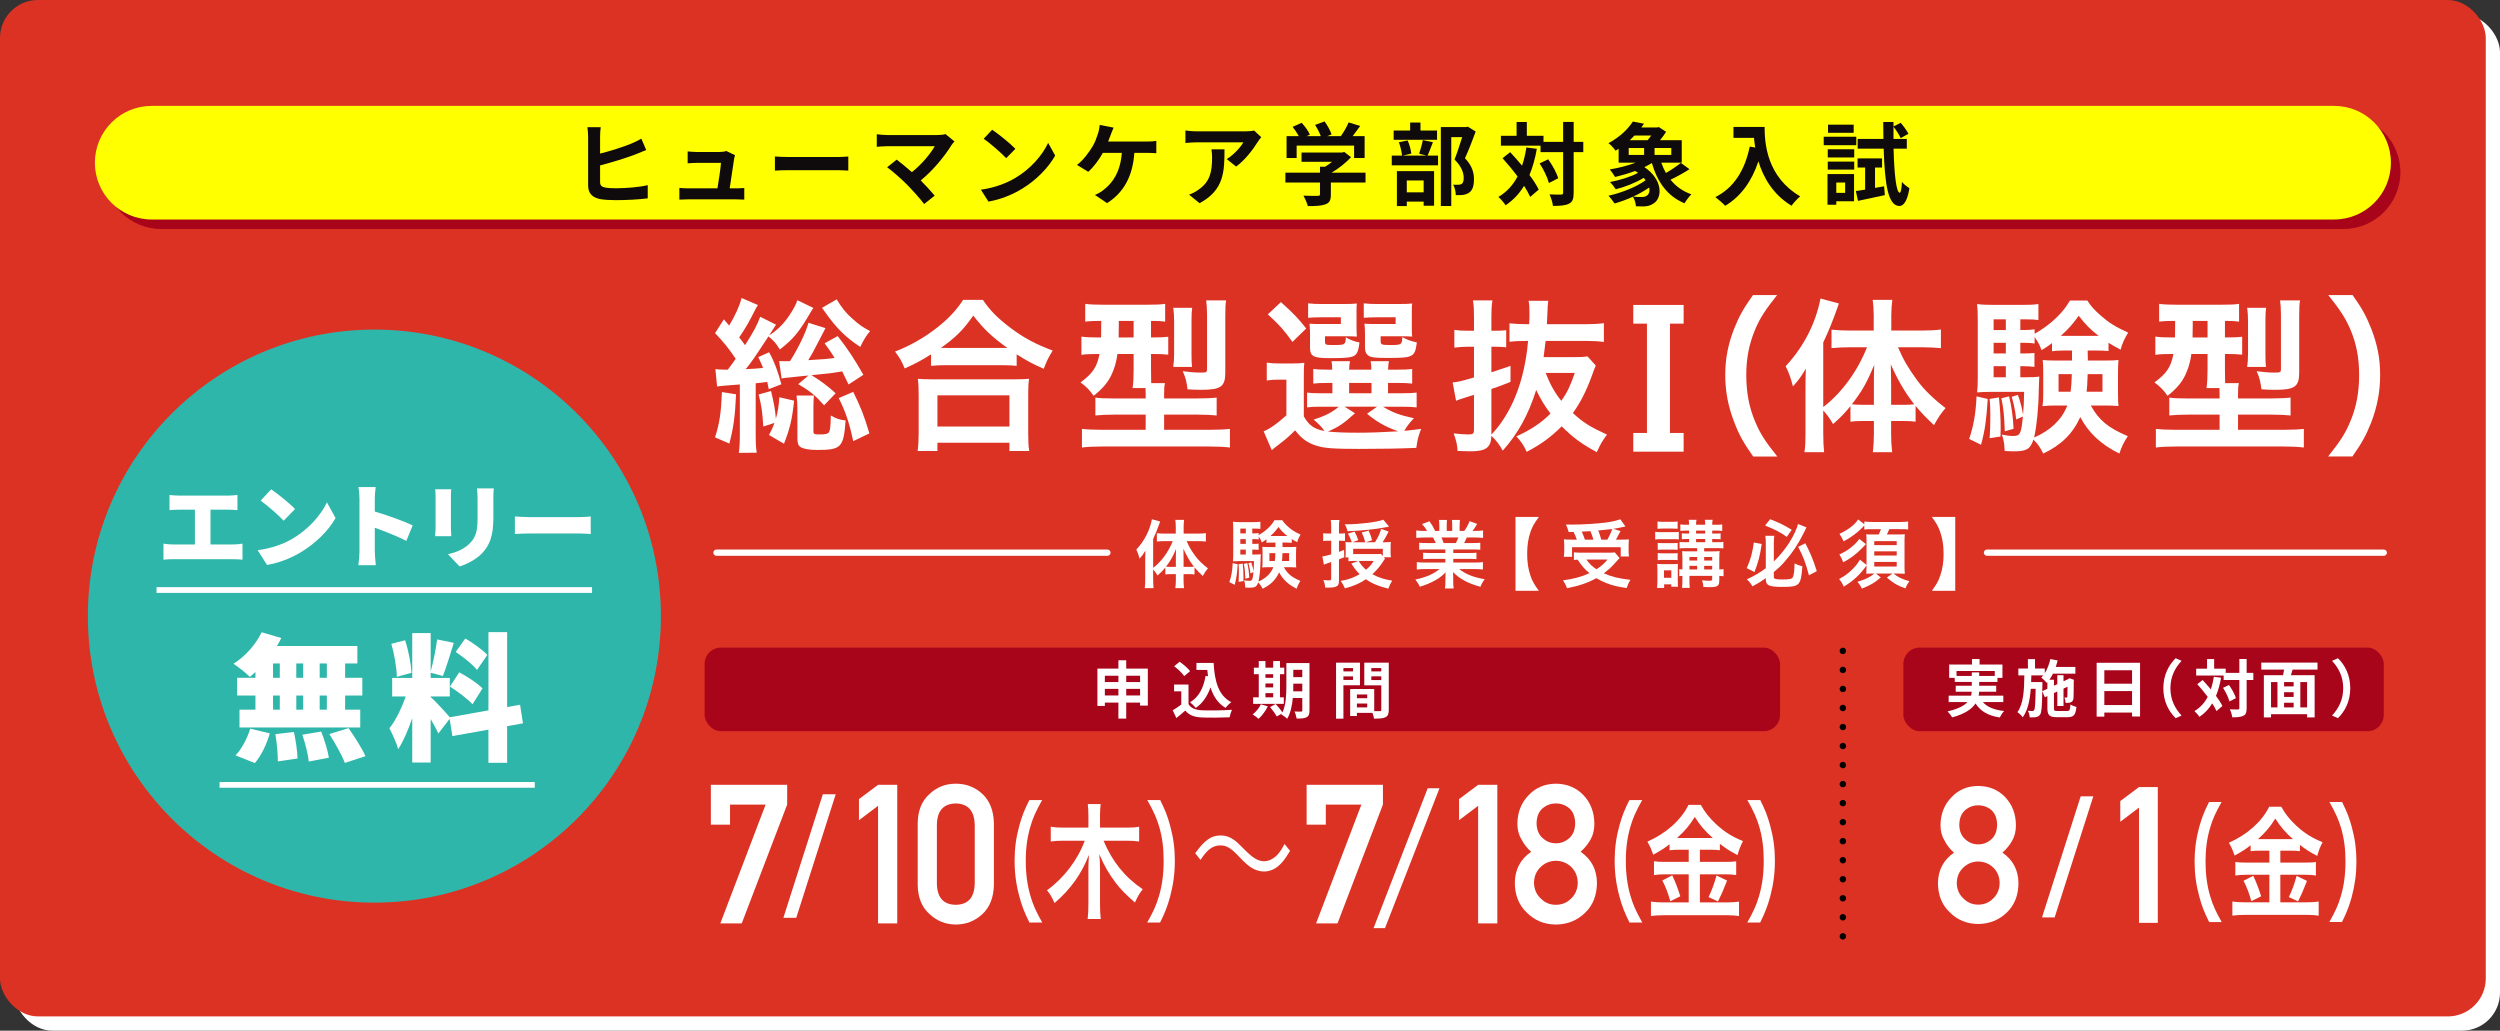 <?xml version="1.0" encoding="UTF-8"?><svg id="_レイヤー_2" xmlns="http://www.w3.org/2000/svg" viewBox="0 0 527 217.262"><rect x="0" y="0" width="527" height="217.262" fill="#333333" stroke="none"/><defs><style>.cls-1{stroke-width:1.314px;}.cls-1,.cls-2,.cls-3,.cls-4{fill:none;stroke-miterlimit:10;}.cls-1,.cls-2,.cls-4{stroke-linecap:round;}.cls-1,.cls-3{stroke:#fff;}.cls-5{fill:#2eb6aa;}.cls-6{fill:#a8041a;}.cls-2{stroke-dasharray:0 4.011;}.cls-2,.cls-4{stroke:#000;stroke-width:1.356px;}.cls-7{fill:#fff;}.cls-3{stroke-width:1.208px;}.cls-8{fill:#0f0b0d;}.cls-9{fill:#dc3224;}.cls-10{fill:#ff0;}</style></defs><g id="_バナー"><rect class="cls-7" x="3" y="3" width="524" height="214.262" rx="8" ry="8"/><rect class="cls-9" y="0" width="524" height="214.262" rx="8" ry="8"/><path class="cls-6" d="M494.026,24.322H33.974c-6.613,0-11.974,5.361-11.974,11.974s5.361,11.975,11.974,11.975h460.052c6.613,0,11.974-5.361,11.974-11.975s-5.361-11.974-11.974-11.974Z"/><path class="cls-10" d="M492.026,22.322H31.974c-6.613,0-11.974,5.361-11.974,11.974s5.361,11.975,11.974,11.975h460.052c6.613,0,11.974-5.361,11.974-11.975s-5.361-11.974-11.974-11.974Z"/><line class="cls-4" x1="388.472" y1="137.21" x2="388.472" y2="137.21"/><line class="cls-2" x1="388.472" y1="141.221" x2="388.472" y2="195.375"/><line class="cls-4" x1="388.472" y1="197.381" x2="388.472" y2="197.381"/><path class="cls-7" d="M149.848,165.442h16.087v4.166l-9.577,25.049h-4.517l9.551-25.049h-7.5v4.235h-4.043v-8.401Z"/><path class="cls-7" d="M173.453,167.43h2.716l-8.319,26.049h-2.716l8.319-26.049Z"/><path class="cls-7" d="M185.095,169.859l-4.025,3.046v-4.455l4.025-3.007h4.044v29.215h-4.044v-24.798Z"/><path class="cls-7" d="M193.451,173.584c.025-2.694.861-4.768,2.506-6.222,1.541-1.44,3.38-2.161,5.518-2.161,2.202,0,4.073.721,5.614,2.164,1.567,1.456,2.376,3.534,2.428,6.232v12.884c-.052,2.685-.861,4.756-2.428,6.212-1.541,1.443-3.413,2.177-5.614,2.204-2.137-.027-3.977-.76-5.518-2.201-1.645-1.454-2.48-3.521-2.506-6.202v-12.91ZM205.474,173.845c-.079-2.931-1.411-4.424-3.999-4.477-2.601.054-3.928,1.546-3.98,4.477v12.409c.052,2.958,1.379,4.451,3.98,4.477,2.588-.027,3.92-1.519,3.999-4.477v-12.409Z"/><path class="cls-7" d="M217.002,194.473c-1.08-2.205-1.562-3.417-2.103-5.429-.694-2.535-1.022-4.96-1.022-7.606,0-2.59.309-4.878.984-7.358.559-2.012,1.022-3.224,2.122-5.429h2.7c-1.35,2.425-1.909,3.665-2.449,5.484-.675,2.26-1.003,4.602-1.003,7.303,0,2.783.328,5.263,1.022,7.551.54,1.819,1.08,3.031,2.45,5.484h-2.7Z"/><path class="cls-7" d="M232.633,177.222c1.83,4.382,4.454,7.661,8.247,10.224-.838,1.13-.993,1.406-1.632,2.811-1.918-1.681-3.065-2.838-4.101-4.216-1.389-1.846-2.359-3.5-3.417-5.98.11,1.13.154,2.149.154,2.976v7.413c0,1.268.044,2.342.154,3.279h-2.756c.11-.937.154-2.039.154-3.307v-7.358c0-.661.044-1.791.11-2.866-1.587,4.078-3.858,7.248-7.254,10.169-.507-1.185-.948-1.929-1.587-2.701,3.505-2.508,6.504-6.421,7.959-10.444h-4.63c-.948,0-1.742.055-2.536.165v-3.114c.772.138,1.543.193,2.536.193h5.402v-2.508c0-.992-.044-1.681-.132-2.453h2.712c-.088.772-.132,1.461-.132,2.453v2.508h5.688c1.059,0,1.874-.055,2.558-.193v3.114c-.771-.11-1.654-.165-2.558-.165h-4.939Z"/><path class="cls-7" d="M241.83,194.473c1.37-2.453,1.91-3.665,2.45-5.484.694-2.287,1.022-4.74,1.022-7.551,0-2.756-.309-5.043-.983-7.303-.56-1.819-1.119-3.059-2.469-5.484h2.72c1.08,2.177,1.543,3.39,2.102,5.429.675,2.508.984,4.74.984,7.358,0,2.673-.328,5.071-1.003,7.606-.56,2.012-1.022,3.224-2.103,5.429h-2.72Z"/><path class="cls-7" d="M251.953,179.865c1.981-2.766,3.362-3.752,5.365-3.752,1.002,0,1.893.286,2.783.922.579.413.868.668,2.092,1.908,1.87,1.908,3.006,2.608,4.274,2.608.624,0,1.247-.191,1.781-.541.957-.572,1.581-1.335,2.538-3.084l1.157,1.431c-1.068,1.781-1.669,2.544-2.56,3.275-.846.7-1.915,1.081-2.938,1.081-.69,0-1.425-.191-2.115-.509-.935-.477-1.647-1.049-3.094-2.576-1.759-1.876-2.649-2.417-4.007-2.417-.846,0-1.559.254-2.293.827-.624.509-1.046,1.018-1.87,2.226l-1.113-1.399Z"/><path class="cls-7" d="M275.436,165.442h16.087v4.166l-9.577,25.049h-4.517l9.551-25.049h-7.5v4.235h-4.043v-8.401Z"/><path class="cls-7" d="M291.959,195.648h-2.412l11.41-29.48h2.484l-11.482,29.48Z"/><path class="cls-7" d="M311.59,169.859l-4.025,3.046v-4.455l4.025-3.007h4.044v29.215h-4.044v-24.798Z"/><path class="cls-7" d="M319.321,186.131c.027-2.82,1.177-5.011,3.45-6.575-.869-.762-1.55-1.637-2.044-2.626-.575-.922-.862-2.018-.862-3.288.026-2.432.823-4.444,2.391-6.034,1.477-1.577,3.381-2.379,5.713-2.406,2.371.027,4.308.828,5.811,2.405,1.516,1.59,2.286,3.6,2.312,6.031,0,1.269-.26,2.365-.781,3.286-.548.989-1.256,1.864-2.124,2.625,2.273,1.563,3.423,3.754,3.45,6.572-.026,2.632-.863,4.736-2.513,6.312-1.675,1.616-3.727,2.438-6.155,2.465-2.416-.027-4.435-.847-6.058-2.462-1.701-1.574-2.565-3.676-2.59-6.305ZM323.368,186.091c.026,1.339.496,2.437,1.41,3.295.875.897,1.938,1.346,3.191,1.346,1.292,0,2.375-.449,3.25-1.346.887-.857,1.344-1.955,1.371-3.295-.026-1.366-.483-2.478-1.371-3.335-.875-.844-1.958-1.279-3.25-1.306-1.253.027-2.317.462-3.191,1.306-.914.857-1.384,1.969-1.41,3.335ZM323.909,173.557c.026,1.356.449,2.39,1.269,3.102.807.739,1.737,1.108,2.792,1.108,1.092,0,2.042-.369,2.85-1.108.793-.712,1.203-1.746,1.229-3.102-.026-1.396-.436-2.451-1.229-3.162-.807-.685-1.757-1.027-2.85-1.027-1.054,0-1.985.343-2.792,1.027-.819.712-1.243,1.766-1.269,3.162Z"/><path class="cls-7" d="M343.496,194.473c-1.08-2.205-1.562-3.417-2.102-5.429-.694-2.535-1.022-4.96-1.022-7.606,0-2.59.309-4.878.983-7.358.56-2.012,1.022-3.224,2.122-5.429h2.7c-1.35,2.425-1.91,3.665-2.45,5.484-.675,2.26-1.003,4.602-1.003,7.303,0,2.783.328,5.263,1.022,7.551.54,1.819,1.08,3.031,2.449,5.484h-2.7Z"/><path class="cls-7" d="M354.013,179.124c-.816,0-1.478.028-2.073.11v-1.268c-1.125.882-2.05,1.461-3.439,2.205-.507-1.405-.684-1.764-1.235-2.756,3.969-1.736,7.122-4.575,8.665-7.744h2.602c.86,1.543,1.764,2.701,3.263,4.106,1.742,1.598,3.33,2.59,5.623,3.527-.529,1.02-.838,1.819-1.146,2.949-1.72-.909-2.403-1.35-3.727-2.37v1.35c-.551-.083-1.168-.11-2.072-.11h-2.139v2.563h5.358c1.125,0,1.72-.028,2.293-.138v2.921c-.573-.11-1.323-.165-2.315-.165h-5.336v5.925h5.755c1.081,0,1.786-.055,2.492-.165v3.031c-.794-.11-1.654-.165-2.558-.165h-13.362c-.97,0-1.808.055-2.646.165v-3.031c.772.11,1.521.165,2.624.165h5.336v-5.925h-5.005c-.904,0-1.676.055-2.315.165v-2.921c.617.11,1.235.138,2.315.138h5.005v-2.563h-1.962ZM352.513,184.525c.728,1.598,1.103,2.563,1.698,4.409l-2.117,1.047c-.441-1.654-.992-3.059-1.676-4.382l2.095-1.075ZM353.969,176.644h7.078c-1.588-1.405-2.712-2.701-3.792-4.437-1.081,1.764-2.029,2.893-3.727,4.437h.441ZM364.067,185.627q-.265.606-1.036,2.535c-.088.193-.154.358-.882,1.874l-1.985-.937c.64-1.295,1.169-2.701,1.676-4.547l2.227,1.075Z"/><path class="cls-7" d="M368.325,194.473c1.369-2.453,1.909-3.665,2.449-5.484.694-2.287,1.022-4.74,1.022-7.551,0-2.756-.309-5.043-.984-7.303-.559-1.819-1.119-3.059-2.469-5.484h2.719c1.08,2.177,1.543,3.39,2.103,5.429.675,2.508.983,4.74.983,7.358,0,2.673-.327,5.071-1.003,7.606-.559,2.012-1.021,3.224-2.102,5.429h-2.719Z"/><path class="cls-7" d="M408.521,186.189c.027-2.763,1.154-4.911,3.381-6.444-.851-.746-1.518-1.604-2.002-2.574-.563-.904-.845-1.977-.845-3.222.025-2.384.806-4.355,2.343-5.913,1.447-1.545,3.313-2.331,5.599-2.358,2.323.026,4.222.812,5.694,2.356,1.485,1.558,2.24,3.528,2.266,5.911,0,1.244-.254,2.317-.766,3.22-.537.969-1.23,1.826-2.081,2.572,2.228,1.532,3.354,3.679,3.382,6.441-.025,2.579-.847,4.641-2.463,6.186-1.642,1.584-3.652,2.389-6.032,2.415-2.367-.026-4.347-.83-5.937-2.413-1.668-1.543-2.514-3.602-2.539-6.178ZM412.488,186.15c.025,1.313.486,2.389,1.381,3.229.857.879,1.9,1.319,3.128,1.319,1.267,0,2.327-.44,3.185-1.319.87-.84,1.317-1.916,1.344-3.229-.026-1.339-.474-2.428-1.344-3.268-.857-.827-1.918-1.253-3.185-1.28-1.228.026-2.271.453-3.128,1.28-.895.84-1.355,1.929-1.381,3.268ZM413.018,173.867c.025,1.329.44,2.343,1.243,3.04.791.724,1.703,1.086,2.735,1.086,1.071,0,2.002-.362,2.793-1.086.777-.697,1.179-1.711,1.204-3.04-.025-1.369-.427-2.401-1.204-3.099-.791-.671-1.722-1.007-2.793-1.007-1.032,0-1.944.336-2.735,1.007-.803.698-1.218,1.731-1.243,3.099Z"/><path class="cls-7" d="M438.609,167.863h2.662l-8.152,25.528h-2.662l8.152-25.528Z"/><path class="cls-7" d="M450.9,170.243l-3.945,2.985v-4.366l3.945-2.947h3.963v28.63h-3.963v-24.302Z"/><path class="cls-7" d="M465.683,194.365c-1.059-2.161-1.531-3.349-2.061-5.321-.681-2.485-1.002-4.862-1.002-7.454,0-2.539.303-4.78.964-7.211.548-1.972,1.003-3.16,2.08-5.321h2.646c-1.323,2.377-1.872,3.592-2.401,5.375-.661,2.215-.982,4.51-.982,7.157,0,2.728.321,5.159,1.002,7.4.529,1.783,1.059,2.971,2.4,5.375h-2.646Z"/><path class="cls-7" d="M476.459,179.321c-.8,0-1.447.027-2.031.108v-1.242c-1.102.864-2.01,1.431-3.371,2.161-.496-1.377-.669-1.729-1.209-2.701,3.889-1.702,6.979-4.483,8.491-7.589h2.55c.842,1.512,1.729,2.647,3.197,4.024,1.707,1.567,3.263,2.539,5.51,3.457-.519.999-.821,1.783-1.123,2.89-1.686-.891-2.355-1.323-3.652-2.323v1.323c-.54-.081-1.145-.108-2.031-.108h-2.096v2.512h5.251c1.102,0,1.685-.027,2.247-.135v2.863c-.562-.108-1.297-.162-2.27-.162h-5.229v5.807h5.64c1.059,0,1.75-.054,2.441-.162v2.971c-.778-.108-1.62-.162-2.507-.162h-13.093c-.95,0-1.772.054-2.593.162v-2.971c.756.108,1.49.162,2.571.162h5.229v-5.807h-4.905c-.885,0-1.642.054-2.268.162v-2.863c.604.108,1.209.135,2.268.135h4.905v-2.512h-1.923ZM474.99,184.615c.713,1.567,1.08,2.512,1.663,4.321l-2.074,1.026c-.433-1.62-.972-2.998-1.642-4.294l2.053-1.053ZM476.416,176.891h6.936c-1.556-1.377-2.658-2.647-3.717-4.348-1.059,1.729-1.987,2.836-3.651,4.348h.433ZM486.311,185.695q-.259.594-1.016,2.485c-.087.189-.151.351-.864,1.836l-1.944-.918c.626-1.269,1.146-2.647,1.642-4.456l2.183,1.053Z"/><path class="cls-7" d="M491.025,194.365c1.342-2.404,1.871-3.592,2.4-5.375.682-2.242,1.002-4.645,1.002-7.4,0-2.701-.302-4.942-.963-7.157-.549-1.782-1.098-2.998-2.42-5.375h2.665c1.059,2.134,1.513,3.322,2.061,5.321.661,2.458.964,4.645.964,7.211,0,2.62-.32,4.969-.982,7.454-.549,1.972-1.002,3.16-2.061,5.321h-2.666Z"/><path class="cls-7" d="M243.088,122.168c0,.797.032,1.334.081,1.806h-1.854c.081-.569.097-1.041.097-1.822v-4.311q0-.911.033-1.757c-.423.732-.716,1.122-1.22,1.675-.195-.781-.391-1.301-.684-1.903,1.725-1.871,2.831-4.05,3.286-6.393l1.74.472c-.602,1.708-.943,2.537-1.48,3.676v6.1c1.724-1.318,3.22-3.351,4.131-5.644h-1.675c-.537,0-1.139.033-1.675.081v-1.74c.472.049,1.106.081,1.708.081h2.277v-1.415c0-.537-.032-.992-.098-1.48h1.854c-.065.504-.098.927-.098,1.48v1.415h2.896c.667,0,1.301-.033,1.789-.098v1.757c-.537-.049-1.155-.081-1.757-.081h-2.293c.521,1.204.943,1.936,1.822,3.139.651.878,1.497,1.708,2.667,2.603-.423.488-.667.846-1.089,1.61-.813-.765-1.22-1.187-1.741-1.822v1.496c-.309-.049-.667-.065-1.139-.065h-1.171v1.253c0,.602.032,1.155.098,1.692h-1.822c.065-.553.097-1.139.097-1.708v-1.236h-1.089c-.439,0-.797.016-1.123.065v-1.464c-.602.716-.862.992-1.643,1.692-.357-.602-.553-.878-.927-1.285v2.131ZM247.87,117.597c0-.846,0-1.155.033-1.871-.716,1.724-1.155,2.489-2.115,3.725.375.032.586.049,1.041.049h1.041v-1.903ZM250.635,119.5c.472,0,.634,0,1.041-.049-.895-1.155-1.529-2.245-2.212-3.774.016.699.033,1.269.033,1.871v1.952h1.139Z"/><path class="cls-7" d="M260.908,118.947c-.13,2.001-.26,2.96-.634,4.327l-1.123-.553c.423-1.204.634-2.489.699-4.018l1.058.244ZM270.342,114.376c.016.569.016.651.016.943h1.643c.65,0,.943-.016,1.252-.049-.033.342-.049.748-.049,1.122v2.098c0,.569.016.813.049,1.122-.488-.032-.765-.049-1.204-.049h-1.415c.781,1.399,1.626,2.098,3.497,2.895-.358.537-.585.992-.797,1.643-1.708-.83-2.928-1.968-3.692-3.448-.7,1.562-1.806,2.651-3.498,3.448-.26-.553-.537-.943-.927-1.318-.293.895-.635,1.106-1.838,1.106-.341,0-.537-.016-.878-.032-.016-.618-.081-1.057-.26-1.545.456.098.749.13,1.058.13.667,0,.764-.179.927-1.838l-.635.276c-.049-.634-.244-1.578-.423-2.131l.586-.195c.276.813.39,1.253.488,1.887.065-.781.081-1.22.098-2.163h-3.172c-.488,0-.878.016-1.269.049.049-.407.065-.797.065-1.35v-5.368c0-.781-.017-1.188-.065-1.627.439.065.862.081,1.578.081h2.732c.732,0,1.041-.016,1.48-.081v1.513c-.342-.049-.651-.065-1.188-.065h-.521v1.008h.309c.423,0,.699-.016,1.041-.065v.423c1.48-.846,2.651-1.936,3.334-3.139h1.643c.358.553.7.927,1.301,1.448.765.667,1.334,1.025,2.554,1.578-.342.553-.553,1.009-.716,1.61-.586-.309-.781-.423-1.139-.651v.781c-.374-.033-.667-.049-1.09-.049h-.878ZM261.965,118.801c.114,1.139.163,1.984.163,2.928,0,.163,0,.423-.016.765l-1.025.163c.049-.797.065-1.09.065-2.163,0-.748-.017-.927-.065-1.545l.878-.146ZM262.616,111.432h-1.155v1.008h1.155v-1.008ZM262.616,113.644h-1.155v1.008h1.155v-1.008ZM261.461,115.857v1.041h1.155v-1.041h-1.155ZM262.925,118.703c.228.927.357,1.871.423,3.058l-.83.244c-.065-1.659-.114-2.098-.325-3.123l.732-.179ZM268.032,114.376c-.407,0-.749.016-1.058.065v-.765c-.341.26-.488.358-.992.667-.146-.456-.292-.732-.65-1.236v.602c-.309-.049-.618-.065-1.041-.065h-.309v1.008h.293c.472,0,.715-.016,1.041-.049v1.318c-.342-.049-.635-.065-1.041-.065h-.293v1.041h.537c.667,0,.943-.016,1.252-.065-.016.276-.032.634-.049,1.318-.016,1.627-.195,3.4-.439,4.441,1.562-.683,2.603-1.675,3.139-3.025h-1.106c-.504,0-.862.016-1.236.065.049-.358.065-.667.065-1.139v-2.098c0-.504-.016-.748-.049-1.122.342.032.602.049,1.236.049h1.529v-.943h-.83ZM267.593,116.605v1.659h1.139c.065-.553.098-.911.114-1.659h-1.252ZM271.383,112.994c-.797-.618-1.204-1.025-1.887-1.903-.602.829-.895,1.171-1.692,1.903h3.579ZM270.342,116.605c-.033.927-.049,1.204-.098,1.659h1.497v-1.659h-1.399Z"/><path class="cls-7" d="M280.614,111.204c0-.716-.016-1.122-.098-1.594h1.838c-.082.455-.098.862-.098,1.578v1.285h.488c.325,0,.521-.016.781-.049v1.61c-.358-.033-.521-.049-.813-.049h-.456v2.359c.276-.114.472-.179,1.073-.423l.033,1.545q-.83.342-1.106.439v4.457c0,.83-.179,1.155-.732,1.334-.407.13-.813.179-1.497.179-.114,0-.342,0-.683-.016-.049-.634-.13-.976-.374-1.594.472.049.862.081,1.171.081.391,0,.472-.065.472-.423v-3.448c-.325.114-.895.309-1.041.358-.081.033-.146.049-.488.195l-.342-1.724c.407-.049.732-.13,1.871-.439v-2.879h-.585c-.39,0-.716.016-1.106.065v-1.659c.341.065.65.081,1.122.081h.569v-1.269ZM291.951,117.776q-.163.228-.488.732c-.553.862-1.301,1.74-2.164,2.537,1.269.699,2.473,1.09,4.18,1.35-.423.699-.521.911-.813,1.692-1.984-.472-3.481-1.09-4.733-1.984-1.22.846-2.635,1.464-4.424,1.919-.325-.748-.504-1.041-.895-1.562,1.562-.26,2.7-.667,4.001-1.431-.635-.618-1.041-1.139-1.757-2.228l1.48-.553h-.911c-.537,0-.813.016-1.171.065v-.813h-.634c.049-.342.049-.488.049-1.025v-1.269c0-.423-.016-.634-.049-.943.293.033.553.049,1.236.049h.098c-.211-.667-.423-1.155-.797-1.822l1.383-.423c.358.667.439.862.781,1.789l-1.22.455h2.684c-.049-.146-.049-.163-.098-.39-.163-.537-.309-.943-.634-1.675l1.464-.39c.407.943.504,1.204.716,2.033l-1.35.423h1.952c.667-1.025.96-1.659,1.318-2.83l1.562.569c-.456.943-.813,1.562-1.269,2.261h.179c.781,0,1.188-.016,1.562-.065-.033.374-.049.569-.049,1.155v1.09c0,.342.016.634.065.976h-1.497l.244.309ZM292.814,111.009q-.211.033-.651.13c-1.984.407-5.042.732-8.101.846-.13-.569-.292-.976-.569-1.464h.406c2.749,0,6.604-.488,7.694-.976l1.22,1.464ZM291.496,115.694h-6.246v1.106h4.896c.504,0,.749-.016.96-.049l.39.456v-1.513ZM286.405,118.248c.504.813.862,1.252,1.545,1.854.732-.602,1.123-1.025,1.61-1.854h-3.155Z"/><path class="cls-7" d="M300.76,115.824c-.732,0-1.074.016-1.594.065v-1.48c.439.049.83.065,1.594.065h1.903c-.26-.586-.407-.862-.586-1.171h-1.675c-.748,0-1.366.032-1.854.081v-1.562c.488.065.976.098,1.773.098h.504c-.292-.537-.488-.797-1.057-1.448l1.562-.586c.521.716.732,1.074,1.204,2.033h.878v-1.09c0-.472-.033-.911-.082-1.22h1.692c-.033.293-.049.634-.049,1.155v1.155h1.155v-1.155c0-.488-.016-.829-.065-1.155h1.708c-.049.293-.082.732-.082,1.22v1.09h.976c.537-.748.846-1.318,1.123-2.066l1.594.586c-.341.585-.634,1.041-.959,1.48h.439c.813,0,1.301-.032,1.773-.098v1.562c-.488-.049-1.106-.081-1.854-.081h-1.578c-.26.585-.374.829-.569,1.171h1.806c.765,0,1.155-.016,1.61-.065v1.48c-.504-.049-.862-.065-1.61-.065h-4.083v.748h3.286c.683,0,1.171-.016,1.594-.065v1.366c-.406-.049-.911-.065-1.594-.065h-3.286v.781h4.375c.878,0,1.431-.033,1.871-.098v1.562c-.569-.065-1.139-.098-1.854-.098h-3.139c.521.455,1.236.862,2.114,1.252.992.407,1.838.651,3.253.895-.439.586-.634.927-.895,1.594-2.619-.716-4.392-1.659-5.774-3.107.032.553.032.748.032,1.106v.781c0,.667.033,1.139.098,1.578h-1.838c.065-.455.098-.96.098-1.594v-.748c0-.358,0-.488.032-1.074-.715.765-1.285,1.204-2.245,1.724-.992.553-1.968.96-3.188,1.318-.228-.537-.537-1.008-.943-1.513,2.261-.472,3.839-1.155,5.107-2.212h-2.896c-.764,0-1.317.032-1.903.098v-1.562c.488.065,1.024.098,1.887.098h4.131v-.781h-3.09c-.683,0-1.188.016-1.594.065v-1.366c.423.049.895.065,1.594.065h3.09v-.748h-3.92ZM306.892,114.474c.228-.423.374-.748.521-1.171h-3.562c.212.455.326.748.472,1.171h2.57Z"/><path class="cls-7" d="M319.471,124.542v-15.566h4.928c-1.008,1.366-1.382,2.033-1.773,3.156-.472,1.366-.699,2.846-.699,4.619s.228,3.253.699,4.62c.391,1.139.765,1.805,1.773,3.172h-4.928Z"/><path class="cls-7" d="M341.405,117.629q-.26.26-1.366,1.513c-.521.553-1.074,1.041-1.952,1.708,1.675.748,2.944,1.057,5.612,1.383-.342.537-.585,1.073-.797,1.724-2.017-.293-2.993-.537-4.229-1.025-.797-.309-1.431-.618-2.163-1.057-1.708.96-3.676,1.643-6.165,2.115-.276-.683-.472-1.057-.862-1.659,2.147-.26,4.001-.765,5.579-1.513-1.025-.846-1.497-1.366-2.505-2.847-.472.033-.504.033-.781.065v-1.61c.423.049.976.081,1.594.081h5.677c.634,0,1.041-.016,1.35-.065l1.008,1.187ZM330.67,112.148c-.163-.602-.293-.976-.569-1.578.537.016.959.016,1.236.016,2.245,0,5.107-.179,7.076-.423,1.269-.163,2.358-.407,3.155-.699l1.074,1.513c-.244.049-.26.049-.667.146-.602.13-1.139.244-1.903.358l1.529.472q-.732,1.415-.96,1.805h1.025c.895,0,1.252-.016,1.691-.065-.032.423-.048.748-.048,1.318v1.139c0,.439.032.83.081,1.155h-1.74v-1.952h-10.264v2.017h-1.724c.049-.358.082-.765.082-1.187v-1.171c0-.439-.016-.732-.065-1.318.472.049.878.065,1.724.065h.992c-.163-.488-.439-1.171-.683-1.626l-1.041.016ZM335.891,113.758c-.195-.699-.39-1.252-.634-1.789-.098,0-.7.049-1.822.098.228.504.472,1.106.667,1.692h1.789ZM334.411,117.955c.65.911,1.22,1.448,2.114,2.049.96-.602,1.643-1.204,2.342-2.049h-4.457ZM338.836,113.758c.39-.667.748-1.448,1.041-2.245-.293.032-1.285.146-2.96.309.309.813.39,1.041.618,1.936h1.301Z"/><path class="cls-7" d="M348.913,112.115c.358.049.667.065,1.22.065h2.538c.634,0,.862-.016,1.22-.065v1.61c-.342-.065-.488-.065-1.155-.065h-2.603c-.521,0-.846.016-1.22.065v-1.61ZM349.303,123.941c.049-.455.081-.96.081-1.545v-2.228c0-.537-.016-.878-.065-1.301.407.033.618.049,1.106.049h2.31c.521,0,.684-.016.976-.049-.032.325-.032.537-.032,1.187v2.505c0,.39.016.878.049,1.122h-1.416v-.504h-1.513v.765h-1.496ZM349.4,109.936c.407.049.667.065,1.269.065h1.708c.602,0,.862-.016,1.269-.065v1.529c-.456-.032-.732-.049-1.269-.049h-1.708c-.504,0-.895.016-1.269.049v-1.529ZM349.449,114.441c.309.033.504.049.992.049h2.229c.504,0,.683-.016.976-.049v1.464c-.325-.033-.488-.049-.976-.049h-2.229c-.488,0-.715.016-.992.049v-1.464ZM349.449,116.588c.277.032.504.049.992.049h2.229c.488,0,.716-.016.976-.049v1.496c-.26-.033-.439-.049-.992-.049h-2.212c-.488,0-.715.016-.992.049v-1.496ZM350.767,121.794h1.545v-1.562h-1.545v1.562ZM355.337,115.547c-.585,0-.895.016-1.285.065v-1.383c.407.049.699.065,1.285.065h.716v-.667h-.423c-.456,0-.846.016-1.106.049v-1.252c.244.032.634.049,1.106.049h.423v-.618h-.699c-.488,0-.813.016-1.139.065v-1.383c.358.065.634.081,1.188.081h.65c0-.553-.016-.765-.081-1.041h1.659c-.082.276-.098.504-.098,1.041h1.919c0-.651-.017-.732-.082-1.041h1.659c-.065.293-.098.569-.098,1.041h.976c.521,0,.83-.016,1.139-.065v1.366c-.326-.049-.667-.065-1.139-.065h-.976v.618h.699c.504,0,.765-.016,1.074-.049v1.252c-.26-.032-.65-.049-1.106-.049h-.667v.667h1.106c.634,0,.927-.016,1.252-.065v1.383c-.39-.049-.634-.065-1.269-.065h-2.781v.683h1.805c.602,0,1.106-.016,1.448-.065-.033.342-.065.895-.065,1.529v2.342c.407,0,.618-.016.895-.065v1.496c-.276-.033-.456-.049-.895-.065v.976c0,1.139-.391,1.399-2.033,1.399-.228,0-.667-.016-1.318-.049-.049-.553-.081-.765-.276-1.399.602.065,1.074.098,1.448.098.585,0,.683-.049.683-.358v-.667h-4.798v.602c0,1.074.016,1.318.065,1.919h-1.626c.065-.634.081-.943.081-1.919v-.602c-.341.016-.455.016-.667.065v-1.496c.195.049.325.049.667.065v-2.424c0-.602-.016-1.041-.049-1.431.439.032.732.049,1.48.049h1.675v-.683h-2.424ZM357.761,117.418h-1.626v.748h1.626v-.748ZM357.761,119.289h-1.626v.748h1.626v-.748ZM359.453,112.473v-.618h-1.919v.618h1.919ZM359.453,114.295v-.667h-1.919v.667h1.919ZM360.933,118.166v-.748h-1.691v.748h1.691ZM360.933,120.037v-.748h-1.691v.748h1.691Z"/><path class="cls-7" d="M371.368,114.669c-.39,2.619-.683,3.725-1.529,5.921l-1.626-.83c.846-1.919,1.155-3.058,1.496-5.4l1.659.309ZM372.23,121.875c-1.105.781-1.626,1.09-2.813,1.724-.391-.651-.651-.992-1.188-1.48,1.513-.683,2.651-1.334,4.001-2.342v-5.238c0-.618-.016-.927-.098-1.594h1.887c-.064.472-.098.976-.098,1.545v3.855c1.156-1.074,2.408-2.603,3.335-4.083.829-1.318,1.546-2.847,1.757-3.806l1.789.716q-.179.342-.602,1.22c-1.105,2.245-2.358,4.131-3.92,5.921-.716.83-1.35,1.431-2.359,2.261v1.09c0,.374.407.488,1.888.488,1.382,0,1.919-.114,2.099-.439.227-.39.357-1.366.39-2.944.667.325,1.024.455,1.644.602-.326,4.083-.57,4.343-4.229,4.343-2.847,0-3.481-.309-3.481-1.659v-.179ZM373.141,109.448c2.065.813,2.896,1.22,4.555,2.228l-1.041,1.497c-1.188-.878-2.505-1.578-4.571-2.391l1.058-1.334ZM380.558,114.523c1.025,1.952,1.627,3.383,2.424,5.872l-1.658.878c-.732-2.749-1.172-3.888-2.277-6.002l1.512-.748Z"/><path class="cls-7" d="M394.653,120.899c-.536,0-.862.016-1.235.049.031-.455.049-.911.049-1.464v-.276c-1.432,1.984-2.766,3.221-4.799,4.457-.261-.602-.553-1.09-.977-1.61,1.188-.634,2.033-1.269,2.944-2.196.667-.683,1.041-1.171,1.432-1.887l1.399,1.122v-5.042c0-.537-.018-.927-.066-1.431.358.049.586.049,1.318.049h1.301c.229-.423.375-.765.488-1.122h-1.871c-.731,0-1.203.016-1.643.065v-.846l-.504.537c-.928.976-2.505,2.115-3.855,2.814-.244-.553-.585-1.187-.878-1.578,1.903-.895,3.253-1.952,3.937-3.042l1.301,1.008v-.569c.537.065,1.074.098,1.789.098h5.612c.748,0,1.285-.032,1.838-.098v1.675c-.374-.049-.846-.065-1.708-.065h-2.261c-.13.325-.31.716-.505,1.122h2.213c.83,0,1.171-.016,1.562-.049-.049.407-.065.862-.065,1.496v5.238c0,.699.017,1.155.065,1.594-.423-.033-.862-.049-1.399-.049h-.992c1.009.797,1.627,1.106,3.352,1.627-.358.488-.619.943-.83,1.513-1.691-.602-2.537-1.09-3.92-2.293l1.203-.846h-3.496l1.008.83c-1.285,1.106-2.18,1.643-3.969,2.342-.244-.504-.521-.927-.928-1.431,1.741-.537,2.506-.911,3.562-1.74h-.472ZM393.336,114.702q-.228.228-.765.797c-1.22,1.269-2.488,2.229-4.018,3.026-.194-.537-.423-1.009-.813-1.643,1.188-.553,1.92-1.008,2.781-1.757.635-.537,1.009-.943,1.416-1.529l1.398,1.106ZM395.092,114.913h4.733v-.846h-4.733v.846ZM395.092,117.109h4.733v-.895h-4.733v.895ZM395.092,119.419h4.733v-.96h-4.733v.96Z"/><path class="cls-7" d="M407.236,124.542c.992-1.366,1.365-2.033,1.756-3.172.488-1.383.717-2.83.717-4.62s-.229-3.237-.717-4.619c-.391-1.139-.764-1.789-1.756-3.156h4.928v15.566h-4.928Z"/><rect class="cls-6" x="148.533" y="136.511" width="226.699" height="17.629" rx="3.45" ry="3.45"/><path class="cls-7" d="M241.962,140.945v7.796h-1.633v-.632h-2.924v3.371h-1.646v-3.371h-2.857v.698h-1.566v-7.861h4.424v-1.765h1.646v1.765h4.557ZM232.902,142.446v1.33h2.857v-1.33h-2.857ZM235.759,146.608v-1.396h-2.857v1.396h2.857ZM237.406,142.446v1.33h2.924v-1.33h-2.924ZM240.33,146.608v-1.396h-2.924v1.396h2.924Z"/><path class="cls-7" d="M250.539,148.438c.54.882,1.528,1.238,2.897,1.291,1.541.066,4.504.026,6.255-.105-.171.369-.408,1.132-.487,1.58-1.58.079-4.227.105-5.794.04-1.62-.066-2.699-.435-3.556-1.462-.579.513-1.158,1.027-1.883,1.58l-.764-1.633c.566-.329,1.225-.764,1.804-1.211v-2.779h-1.514v-1.435h3.041v4.135ZM249.63,142.525c-.408-.632-1.343-1.501-2.12-2.081l1.159-.948c.79.553,1.751,1.37,2.199,1.988l-1.238,1.04ZM254.648,142.552c-.053-.435-.105-.882-.146-1.33h-2.291v-1.475h3.621c.197,3.727.987,6.9,3.727,8.27-.368.263-.935.816-1.225,1.198-1.619-.961-2.581-2.476-3.16-4.319-.658,1.883-1.659,3.332-3.095,4.332-.237-.303-.843-.909-1.211-1.185,1.843-1.093,2.857-3.055,3.266-5.57l.514.079Z"/><path class="cls-7" d="M267.254,148.899c-.461.961-1.237,1.988-1.949,2.634-.289-.276-.896-.724-1.251-.935.686-.514,1.37-1.343,1.738-2.133l1.462.435ZM270.626,148.372h-6.466v-1.37h1.186v-4.885h-1.027v-1.37h1.027v-1.396h1.409v1.396h1.633v-1.396h1.436v1.396h.895v1.37h-.895v4.885h.803v1.37ZM266.754,142.117v.764h1.633v-.764h-1.633ZM266.754,144.909h1.633v-.83h-1.633v.83ZM266.754,147.003h1.633v-.896h-1.633v.896ZM276.038,149.755c0,.777-.145,1.185-.605,1.435s-1.133.29-2.107.277c-.053-.408-.25-1.093-.447-1.488.566.039,1.198.026,1.383.026.197,0,.263-.066.263-.276v-2.594h-2.001c-.146,1.554-.475,3.2-1.186,4.385-.25-.276-.896-.751-1.237-.882.039-.079.092-.145.132-.224l-1.094.619c-.263-.514-.896-1.383-1.409-1.989l1.186-.645c.475.527,1.093,1.251,1.422,1.791.764-1.646.83-3.872.83-5.583v-4.833h4.872v9.982ZM274.523,145.739v-1.62h-1.896v.487c0,.342,0,.724-.014,1.133h1.909ZM272.627,141.195v1.541h1.896v-1.541h-1.896Z"/><path class="cls-7" d="M283.193,144.448v7.045h-1.555v-11.799h5.044v4.754h-3.489ZM283.193,140.827v.698h2.027v-.698h-2.027ZM285.22,143.329v-.75h-2.027v.75h2.027ZM292.752,149.636c0,.843-.171,1.304-.697,1.554-.514.263-1.277.303-2.41.303-.039-.329-.185-.816-.343-1.225h-3.266v.672h-1.422v-5.689h.646v-.013l4.424.013v4.662c.514.013,1.001.013,1.173,0,.236,0,.315-.079.315-.29v-5.149h-3.582v-4.78h5.162v9.942ZM288.21,146.397h-2.173v.79h2.173v-.79ZM288.21,149.123v-.816h-2.173v.816h2.173ZM289.079,140.827v.698h2.094v-.698h-2.094ZM291.172,143.355v-.777h-2.094v.777h2.094Z"/><rect class="cls-6" x="401.231" y="136.511" width="101.267" height="17.629" rx="3.448" ry="3.448"/><path class="cls-7" d="M417.982,147.996c.936,1.053,2.41,1.659,4.49,1.883-.315.329-.724.948-.922,1.37-2.502-.395-4.068-1.33-5.108-2.963-.777,1.172-2.239,2.212-4.926,2.937-.184-.342-.632-.935-.974-1.264,2.212-.5,3.476-1.185,4.2-1.962h-3.964v-1.356h4.728c.066-.277.105-.553.132-.83h-3.371v-1.264h3.384v-.79h-3.595v-.869h-1.172v-2.805h4.807v-1.146h1.606v1.146h4.819v2.805h-1.053v.869h-3.846v.79h3.582v1.264h-3.595c-.014.276-.04.553-.105.83h5.201v1.356h-4.319ZM415.651,142.491v-.751h1.567v.751h3.279v-1.04h-8.06v1.04h3.213Z"/><path class="cls-7" d="M435.752,149.879c.514,0,.619-.224.698-1.383.316.224.883.448,1.265.54-.172,1.646-.566,2.146-1.844,2.146h-2.305c-1.554,0-1.976-.421-1.976-1.922v-2.528l-.54.25-.539-1.277c-.053,3.226-.146,4.49-.448,4.912-.237.342-.487.474-.843.54-.329.079-.829.066-1.356.066-.026-.435-.171-1.014-.382-1.396.408.053.777.053.948.053s.276-.04.382-.211c.171-.263.25-1.37.303-4.464h-1.027c-.184,2.37-.605,4.504-1.698,6.005-.25-.369-.737-.843-1.119-1.093,1.304-1.804,1.422-4.701,1.462-7.743h-1.265v-1.448h2.015v-1.988h1.501v1.988h2.055v.988c.54-.856.935-1.909,1.172-2.989l1.541.29c-.105.461-.25.922-.396,1.37h4.135v1.422h-4.728c-.224.461-.474.895-.75,1.277h.961v1.264l.711-.329v-1.883h1.304v1.277l.948-.435.053-.039.237-.171.975.342-.053.211c-.014,1.87-.014,3.213-.053,3.608-.026.474-.211.764-.566.909-.316.132-.737.145-1.093.145-.026-.356-.132-.856-.276-1.146.157.013.342.013.447.013s.171-.026.185-.198c.026-.119.026-.843.039-2.094l-.843.395v3.674h-1.304v-3.068l-.711.329v3.174c0,.54.093.619.751.619h2.027ZM431.59,145.191v-1.37l-.118.132c-.25-.29-.83-.869-1.172-1.106.145-.145.29-.303.421-.474h-2.515c-.014.474-.026.948-.04,1.409h2.371v.593l-.026,1.317,1.079-.5Z"/><path class="cls-7" d="M451.125,139.713v11.325h-1.686v-.83h-5.847v.856h-1.62v-11.351h9.152ZM443.592,141.293v2.831h5.847v-2.831h-5.847ZM449.439,148.628v-2.95h-5.847v2.95h5.847Z"/><path class="cls-7" d="M458.627,138.752l1.251.553c-1.316,1.422-2.356,3.239-2.356,5.768s1.04,4.346,2.356,5.768l-1.251.553c-1.422-1.396-2.594-3.503-2.594-6.321s1.172-4.925,2.594-6.321Z"/><path class="cls-7" d="M468.206,142.86c-.25,1.422-.605,2.699-1.079,3.832.579.764,1.053,1.501,1.355,2.133l-1.251,1.067c-.21-.474-.513-1.027-.896-1.62-.697,1.159-1.593,2.107-2.699,2.844-.185-.316-.724-.935-1.054-1.225,1.225-.711,2.134-1.725,2.806-2.989-.698-.935-1.476-1.87-2.199-2.673l1.119-.882c.566.606,1.158,1.277,1.738,1.975.276-.816.487-1.699.632-2.66l1.527.198ZM475.001,143.347h-1.409v5.926c0,.882-.157,1.343-.658,1.594-.5.276-1.277.342-2.37.342-.053-.461-.276-1.211-.5-1.686.737.04,1.448.026,1.672.026.237,0,.316-.066.316-.277v-5.926h-3.306v-.948h-5.794v-1.448h2.291v-2.015h1.501v2.015h2.437v.895h2.871v-2.923h1.54v2.923h1.409v1.501ZM469.865,144.388c.619.869,1.251,2.002,1.462,2.778l-1.356.698c-.197-.777-.764-1.975-1.356-2.871l1.251-.606Z"/><path class="cls-7" d="M483.277,141.148c-.119.408-.251.803-.355,1.185h5.004v8.889h-1.594v-.672h-7.599v.672h-1.514v-8.889h4.056c.079-.382.158-.79.211-1.185h-4.807v-1.475h11.852v1.475h-5.254ZM478.733,149.115h1.356v-5.333h-1.356v5.333ZM483.501,143.782h-2.015v.909h2.015v-.909ZM483.501,145.915h-2.015v1.001h2.015v-1.001ZM481.486,149.115h2.015v-.974h-2.015v.974ZM486.332,143.782h-1.422v5.333h1.422v-5.333Z"/><path class="cls-7" d="M492.842,151.393l-1.251-.553c1.316-1.422,2.357-3.24,2.357-5.768s-1.041-4.345-2.357-5.768l1.251-.553c1.422,1.396,2.594,3.503,2.594,6.321s-1.172,4.925-2.594,6.321Z"/><line class="cls-1" x1="502.498" y1="116.505" x2="418.858" y2="116.505"/><line class="cls-1" x1="233.445" y1="116.505" x2="151.033" y2="116.505"/><path class="cls-7" d="M150.805,77.816c.799.073,1.125.109,1.961.109h.654c.835-1.089.98-1.307,1.67-2.288-1.417-2.106-2.433-3.414-4.358-5.411l1.852-2.905c.581.654.727.872,1.126,1.307,1.307-2.179,2.215-4.213,2.615-5.811l3.45,1.489c-.291.399-.363.545-.69,1.198-1.198,2.397-1.925,3.668-3.268,5.629.508.617.762.944,1.234,1.634,1.852-2.905,2.615-4.358,3.196-5.992l3.341,1.671c-.109.182-.363.581-1.453,2.252,1.634-1.017,3.087-2.433,4.285-4.249.835-1.271,1.344-2.179,1.67-3.159l3.377,1.634c-.072.109-.145.182-.182.254-.182.291-.218.291-.363.581-2.47,4.249-3.705,5.738-6.537,7.917-.763-1.271-1.307-1.925-2.397-2.76-3.268,4.975-3.522,5.339-4.793,6.9,1.779-.073,2.106-.109,3.668-.254-.327-.763-.472-1.126-1.017-2.288l2.288-1.017c1.089,1.961,1.852,4.031,2.578,6.755l-2.651,1.017c-.145-.69-.182-.908-.327-1.525q-.363.073-1.053.145c-.073,0-.327.036-1.38.145v11.004c0,1.707.072,2.687.218,3.632l-3.777.036c.145-1.053.218-2.106.218-3.632v-10.786q-4.14.291-4.793.436l-.363-3.668ZM155.163,83.118c-.218,4.757-.545,7.045-1.417,10.386l-3.014-1.307c.944-3.014,1.271-5.084,1.453-9.551l2.978.472ZM160.9,89.909c-.182-3.014-.363-4.322-.98-6.755l2.615-.726c.654,2.76.872,3.922,1.017,5.847.472-1.707.618-2.724.727-4.54l3.123.726c-.436,4.031-.908,5.956-2.143,9.079l-3.159-1.852c.617-1.162.799-1.525,1.162-2.542l-2.361.763ZM178.877,81.048c-.727-1.525-.98-2.034-1.344-2.76-2.615.436-2.76.436-6.464.799,1.852,1.126,3.595,2.433,5.084,3.813l-2.433,2.542c-1.853-2.106-2.942-2.978-5.448-4.467l2.143-1.816q-.581.073-1.489.145c-1.089.109-1.889.182-2.397.254-.872.073-1.198.109-1.779.218l-.508-3.668c.508.036.763.036,1.198.036h1.089c1.743-2.76,3.377-6.101,3.886-8.099l3.595,1.126-1.452,2.796c-1.308,2.542-1.598,3.014-2.179,3.958,3.486-.218,3.958-.254,5.556-.472-.653-1.053-1.017-1.598-2.106-3.087l2.76-1.525c2.288,2.978,3.414,4.685,5.411,8.171l-3.123,2.034ZM171.577,83.372c-.072.799-.109,1.489-.109,2.215v5.229c0,.726.073.763,1.634.763.69,0,1.38-.145,1.525-.327.363-.436.472-1.126.508-3.668,1.089.654,1.889.908,3.123,1.053-.436,5.702-.908,6.21-6.028,6.21-1.707,0-2.869-.218-3.486-.617-.472-.291-.654-.835-.654-1.888v-6.355c0-.872-.072-1.743-.181-2.615h3.667ZM176.371,63.108c1.089,1.78,1.998,2.942,3.269,4.031,1.38,1.271,2.396,1.961,3.777,2.651-.835.981-1.344,1.816-2.07,3.341-2.978-1.925-5.048-3.958-7.445-7.372q-.181-.254-.617-.872l3.087-1.78ZM179.857,82.61c1.562,3.159,2.288,4.975,3.414,8.752l-3.414,1.634c-.835-3.922-1.562-6.065-3.051-9.079l3.051-1.307Z"/><path class="cls-7" d="M196.267,74.693c-2.215,1.38-3.16,1.888-5.557,2.978-.617-1.489-1.017-2.215-2.033-3.559,3.268-1.271,6.21-2.978,8.861-5.048,2.433-1.925,4.067-3.668,5.484-5.847h4.176c1.489,2.215,3.05,3.813,5.847,5.92,2.724,2.07,5.338,3.45,8.861,4.757-.908,1.489-1.235,2.143-1.889,3.849-2.469-1.089-3.595-1.707-5.702-3.051v2.433c-.908-.109-1.743-.145-3.123-.145h-11.948c-1.09,0-2.034.036-2.978.145v-2.433ZM193.435,95.066c.145-1.089.218-2.143.218-3.668v-8.135c0-1.489-.037-2.36-.182-3.414.835.073,1.634.109,3.05.109h17.359c1.416,0,2.179-.036,3.05-.109-.145.944-.182,1.888-.182,3.414v8.171c0,1.634.037,2.542.218,3.632h-4.177v-1.743h-15.18v1.743h-4.176ZM197.611,89.909h15.18v-6.573h-15.18v6.573ZM211.157,73.349h1.198c-3.16-2.252-5.012-3.995-7.19-6.827-2.106,3.014-3.595,4.503-6.828,6.827h12.82Z"/><path class="cls-7" d="M231.924,67.648c-1.489,0-2.288.036-3.16.145v-3.74c1.053.145,2.143.182,3.704.182h9.406c1.889,0,2.76-.036,3.741-.182v3.74c-.908-.109-1.417-.145-2.978-.145v3.486h.218c1.743,0,2.434-.036,3.414-.145v3.777c-1.017-.109-1.816-.145-3.305-.145h-.327v3.377c0,1.344,0,1.525.037,2.76h2.905c-.146.617-.182,1.162-.182,2.179v1.053h6.973c1.925,0,3.196-.073,4.104-.182v3.777c-.98-.109-2.288-.182-4.031-.182h-7.045v3.196h9.805c1.816,0,3.123-.073,4.067-.182v3.922c-1.162-.145-2.542-.218-4.358-.218h-22.552c-1.779,0-3.159.073-4.285.218v-3.922c.944.109,2.324.182,4.031.182h9.406v-3.196h-6.573c-1.707,0-3.014.073-4.031.182v-3.777c.944.145,1.816.182,3.559.182h7.045v-1.053c0-.327-.037-.581-.037-1.126h-2.724c.146-.981.218-2.36.218-3.813v-3.377h-3.414c-.218,1.707-.617,3.014-1.271,4.431-.799,1.634-1.779,2.796-3.741,4.394-.872-1.235-1.453-1.852-2.76-2.833,2.542-1.888,3.45-3.196,3.995-5.992h-.508c-1.417,0-2.361.036-3.305.182v-3.85c1.053.145,1.852.182,3.377.182h.763c0-.291.036-1.453.036-3.486h-.218ZM235.846,67.648v.98c0,.617-.036,1.525-.036,2.506h3.159v-3.486h-3.123ZM247.322,77.344c.109-.726.181-1.67.181-2.796v-6.791c0-1.198-.072-2.143-.181-2.869h3.995c-.109.726-.146,1.453-.146,2.651v7.299c0,1.162.037,1.888.109,2.506h-3.958ZM258.29,78.542c0,2.978-.944,3.632-5.084,3.632-.944,0-1.852-.036-2.869-.109-.218-1.707-.436-2.506-1.017-3.813,1.38.182,2.651.291,3.705.291,1.307,0,1.416-.036,1.416-.799v-11.44c0-1.307-.073-2.106-.182-2.978h4.213c-.146.69-.182,1.743-.182,3.268v11.948Z"/><path class="cls-7" d="M274.844,87.767c1.053,1.888,2.179,2.687,4.358,3.087-.436-.69-1.308-1.598-2.288-2.397,2.47-.799,3.886-1.525,5.302-2.724h-3.958c-1.307,0-1.961.036-2.724.145v-3.123c.799.109,1.344.145,2.688.145h2.651v-2.179h-.763c-1.743,0-2.36.036-3.269.145v-3.087c.872.109,1.453.145,3.269.145h.727c-.037-.872-.037-1.198-.146-1.779h3.886c-.109.581-.145.944-.182,1.779h4.685c0-.835-.037-1.126-.146-1.779h3.85c-.109.581-.145.944-.182,1.779h1.852c1.78,0,2.361-.036,3.232-.145v3.087c-.908-.109-1.525-.145-3.269-.145h-1.816v2.179h2.688c1.852,0,2.469-.036,3.341-.145v3.123c-.944-.109-1.562-.145-3.341-.145h-3.741c1.853,1.162,3.486,1.779,6.501,2.433-.872.908-1.453,1.67-2.034,2.651q.69-.036,3.559-.4c-.617,1.634-.726,2.07-1.017,3.995-3.305.145-7.481.218-11.984.218-5.484,0-7.518-.145-9.224-.726-1.78-.581-3.087-1.525-4.322-3.196-1.417,1.38-1.998,1.888-3.377,2.942-.726.545-.98.763-1.562,1.235l-1.707-3.958c1.38-.581,2.724-1.525,4.794-3.377v-7.517h-1.779c-.98,0-1.453.036-2.361.182v-3.777c.944.145,1.525.182,2.796.182h2.506c1.198,0,1.707-.036,2.615-.145-.109,1.017-.109,1.598-.109,3.777v7.517ZM270.014,63.689c2.506,2.215,3.704,3.486,5.338,5.556l-2.905,2.833c-1.816-2.542-2.688-3.523-5.193-5.811l2.76-2.578ZM285.957,69.064c0,.872.036,1.453.072,1.888-.726-.036-1.416-.073-2.215-.073h-4.503v1.053c0,.763.109.799,1.67.799,2.579,0,2.651-.036,2.724-1.634.872.545,1.707.872,2.869,1.09-.218,1.961-.545,2.651-1.489,2.978-.727.254-1.78.327-4.758.327-3.486,0-4.176-.363-4.176-2.252v-2.942c0-.981-.036-1.307-.109-2.07.69.073,1.162.073,2.433.073h4.176v-1.416h-4.067c-1.38,0-1.997.036-2.833.109v-3.051c.799.109,1.816.145,2.869.145h4.358c1.67,0,2.36-.036,3.05-.109-.072.509-.072.799-.072,1.925v3.159ZM285.63,87.113c-2.506,2.252-3.414,2.869-5.702,3.849,1.598.182,3.705.254,6.283.254,2.397,0,4.83-.073,8.534-.291-2.687-.944-4.576-2.034-6.573-3.704l2.106-1.489h-6.827l2.179,1.38ZM284.395,82.9h4.721v-2.179h-4.721v2.179ZM297.614,69.064c0,.872,0,1.38.073,1.888-.763-.036-1.417-.073-2.215-.073h-4.431v1.053c0,.69.218.799,1.889.799,2.542,0,2.578-.036,2.687-1.671,1.053.581,1.743.835,3.051,1.126-.399,3.087-.727,3.268-6.101,3.268-2.397,0-3.196-.073-3.813-.327-.727-.327-1.017-.908-1.017-1.961v-2.724q-.036-1.416-.036-1.489-.073-.399-.073-.726c.69.073,1.162.073,2.433.073h4.14v-1.416h-3.85c-1.417,0-1.998.036-2.869.109v-3.051c.799.109,1.816.145,2.905.145h4.213c1.707,0,2.397-.036,3.087-.109-.073.581-.073.799-.073,1.925v3.159Z"/><path class="cls-7" d="M336.394,77.053c-.181.4-.472,1.126-.835,2.179-1.235,3.341-2.433,5.665-3.995,7.844,2.179,1.997,3.631,2.905,7.19,4.54-.98,1.307-1.417,2.07-2.143,3.704-3.269-1.779-4.939-3.014-7.409-5.447-2.251,2.252-4.321,3.777-7.372,5.375-.654-1.416-1.089-2.07-2.179-3.268,3.014-1.344,5.229-2.833,7.19-4.794-1.235-1.634-2.143-3.16-3.014-4.975-1.634,5.193-3.777,9.115-7.045,12.783-.799-1.416-1.344-2.106-2.397-3.123-.073,2.469-1.125,3.269-4.43,3.269-.727,0-1.743-.036-2.688-.073-.109-1.453-.291-2.179-.835-3.704,1.344.145,2.361.218,3.16.218.944,0,1.125-.182,1.125-1.053v-7.299c-3.086.98-3.377,1.053-3.777,1.271l-.726-3.886c1.198-.109,1.816-.254,4.503-1.053v-6.464h-1.453c-.835,0-1.489.036-2.687.182v-3.74c.944.145,1.634.182,2.724.182h1.416v-2.833c0-1.67-.036-2.433-.218-3.559h4.104c-.182,1.126-.218,1.961-.218,3.523v2.869h1.126c.799,0,1.38-.036,1.998-.109v3.595c-.727-.073-1.308-.109-2.034-.109h-1.089v5.375c1.634-.545,2.251-.726,4.031-1.344v3.377c-2.288.908-2.905,1.126-4.031,1.489v9.624c4.358-4.612,7.009-11.403,7.735-19.756-1.598,0-2.724.036-3.922.182v-3.886c1.089.109,2.251.182,3.922.182h.218c.073-.872.073-1.453.073-2.251,0-1.344-.036-1.888-.182-2.688h4.14c-.109.835-.145,1.38-.218,3.595-.037.654-.037.726-.073,1.344h8.208c1.598,0,2.724-.073,3.813-.218v3.958c-1.126-.145-2.215-.218-3.777-.218h-8.498c-.181,1.562-.254,2.07-.436,3.414h6.646c1.307,0,1.924-.036,2.614-.145l1.743,1.925ZM325.826,78.615c.908,2.36,1.961,4.249,3.305,5.883,1.234-1.78,1.888-3.123,2.833-5.883h-6.138Z"/><path class="cls-7" d="M369.565,96.228c-2.034-2.905-2.942-4.503-3.958-7.154-1.308-3.341-1.925-6.537-1.925-10.023,0-3.414.581-6.428,1.852-9.696,1.053-2.651,1.925-4.249,3.995-7.154h5.085c-2.543,3.196-3.596,4.83-4.613,7.227-1.271,2.978-1.888,6.065-1.888,9.624,0,3.668.617,6.936,1.925,9.951,1.017,2.397,2.033,3.995,4.611,7.227h-5.083Z"/><path class="cls-7" d="M384.34,91.289c0,1.78.072,2.978.182,4.031h-4.14c.182-1.271.217-2.324.217-4.067v-9.624q0-2.034.073-3.922c-.944,1.634-1.599,2.506-2.724,3.74-.436-1.743-.871-2.905-1.525-4.249,3.85-4.176,6.318-9.043,7.336-14.272l3.886,1.053c-1.344,3.813-2.106,5.665-3.305,8.208v13.618c3.85-2.942,7.19-7.481,9.224-12.602h-3.74c-1.198,0-2.542.073-3.74.182v-3.886c1.053.109,2.469.182,3.812.182h5.085v-3.159c0-1.198-.073-2.215-.218-3.305h4.14c-.146,1.126-.218,2.07-.218,3.305v3.159h6.465c1.488,0,2.904-.073,3.994-.218v3.922c-1.198-.109-2.578-.182-3.922-.182h-5.121c1.162,2.687,2.106,4.322,4.067,7.009,1.453,1.961,3.341,3.813,5.956,5.811-.944,1.089-1.488,1.888-2.434,3.595-1.815-1.707-2.723-2.651-3.885-4.067v3.341c-.69-.109-1.49-.145-2.543-.145h-2.614v2.796c0,1.344.072,2.578.218,3.777h-4.067c.146-1.235.218-2.542.218-3.813v-2.76h-2.434c-.98,0-1.779.036-2.506.145v-3.269c-1.344,1.598-1.924,2.215-3.668,3.777-.799-1.344-1.234-1.961-2.069-2.869v4.757ZM395.017,81.084c0-1.888,0-2.578.072-4.176-1.598,3.85-2.578,5.556-4.721,8.316.836.073,1.308.109,2.324.109h2.324v-4.249ZM401.191,85.333c1.053,0,1.416,0,2.324-.109-1.998-2.578-3.414-5.012-4.939-8.425.037,1.562.073,2.833.073,4.176v4.358h2.542Z"/><path class="cls-7" d="M419.017,84.099c-.291,4.467-.582,6.609-1.416,9.66l-2.506-1.235c.943-2.688,1.416-5.556,1.561-8.97l2.361.545ZM440.08,73.894c.037,1.271.037,1.453.037,2.106h3.668c1.452,0,2.105-.036,2.796-.109-.073.763-.108,1.671-.108,2.506v4.685c0,1.271.035,1.816.108,2.506-1.089-.073-1.707-.109-2.688-.109h-3.159c1.743,3.123,3.631,4.685,7.808,6.464-.799,1.198-1.308,2.215-1.779,3.668-3.813-1.852-6.537-4.394-8.243-7.699-1.562,3.486-4.031,5.92-7.809,7.699-.581-1.235-1.198-2.106-2.07-2.942-.653,1.997-1.416,2.469-4.104,2.469-.763,0-1.198-.036-1.961-.073-.036-1.38-.182-2.36-.581-3.45,1.017.218,1.671.291,2.36.291,1.489,0,1.707-.399,2.07-4.104l-1.416.617c-.109-1.416-.545-3.523-.944-4.757l1.308-.436c.617,1.816.871,2.796,1.089,4.213.146-1.743.182-2.724.218-4.83h-7.082c-1.089,0-1.961.036-2.832.109.109-.908.146-1.779.146-3.014v-11.984c0-1.743-.036-2.651-.146-3.632.98.145,1.925.182,3.522.182h6.102c1.634,0,2.324-.036,3.305-.182v3.377c-.763-.109-1.452-.145-2.651-.145h-1.162v2.252h.689c.945,0,1.562-.036,2.324-.145v.944c3.306-1.888,5.92-4.322,7.445-7.009h3.668c.799,1.235,1.562,2.07,2.905,3.232,1.707,1.489,2.978,2.288,5.702,3.523-.764,1.235-1.235,2.252-1.599,3.595-1.308-.69-1.743-.944-2.542-1.453v1.743c-.835-.073-1.488-.109-2.434-.109h-1.961ZM421.377,83.772c.254,2.542.363,4.431.363,6.537,0,.363,0,.944-.036,1.707l-2.288.363c.108-1.78.146-2.433.146-4.83,0-1.671-.037-2.07-.146-3.45l1.961-.327ZM422.83,67.321h-2.578v2.252h2.578v-2.252ZM422.83,72.26h-2.578v2.252h2.578v-2.252ZM420.252,77.199v2.324h2.578v-2.324h-2.578ZM423.52,83.554c.509,2.07.799,4.176.944,6.827l-1.853.545c-.146-3.704-.254-4.685-.726-6.973l1.634-.4ZM434.923,73.894c-.908,0-1.671.036-2.361.145v-1.707c-.762.581-1.089.799-2.215,1.489-.326-1.017-.653-1.634-1.453-2.76v1.344c-.689-.109-1.379-.145-2.324-.145h-.689v2.252h.654c1.053,0,1.598-.036,2.324-.109v2.942c-.764-.109-1.417-.145-2.324-.145h-.654v2.324h1.199c1.488,0,2.105-.036,2.796-.145-.036.617-.073,1.416-.109,2.942-.036,3.632-.436,7.59-.98,9.914,3.486-1.525,5.811-3.741,7.009-6.755h-2.469c-1.126,0-1.926.036-2.76.145.108-.799.145-1.489.145-2.542v-4.685c0-1.126-.036-1.671-.109-2.506.764.073,1.344.109,2.761.109h3.413v-2.106h-1.852ZM433.943,78.869v3.704h2.542c.146-1.235.218-2.034.254-3.704h-2.796ZM442.404,70.807c-1.779-1.38-2.688-2.288-4.213-4.249-1.343,1.852-1.996,2.615-3.776,4.249h7.989ZM440.08,78.869c-.072,2.07-.108,2.687-.217,3.704h3.34v-3.704h-3.123Z"/><path class="cls-7" d="M458.306,67.648c-1.49,0-2.289.036-3.16.145v-3.74c1.053.145,2.143.182,3.704.182h9.405c1.889,0,2.761-.036,3.741-.182v3.74c-.907-.109-1.417-.145-2.978-.145v3.486h.218c1.743,0,2.433-.036,3.413-.145v3.777c-1.017-.109-1.815-.145-3.305-.145h-.326v3.377c0,1.344,0,1.525.036,2.76h2.905c-.146.617-.182,1.162-.182,2.179v1.053h6.973c1.925,0,3.195-.073,4.104-.182v3.777c-.98-.109-2.288-.182-4.031-.182h-7.045v3.196h9.805c1.816,0,3.123-.073,4.068-.182v3.922c-1.162-.145-2.543-.218-4.358-.218h-22.552c-1.779,0-3.16.073-4.285.218v-3.922c.943.109,2.324.182,4.03.182h9.406v-3.196h-6.573c-1.707,0-3.014.073-4.031.182v-3.777c.944.145,1.816.182,3.559.182h7.046v-1.053c0-.327-.036-.581-.036-1.126h-2.725c.146-.981.219-2.36.219-3.813v-3.377h-3.414c-.218,1.707-.617,3.014-1.271,4.431-.799,1.634-1.779,2.796-3.74,4.394-.871-1.235-1.453-1.852-2.76-2.833,2.542-1.888,3.45-3.196,3.994-5.992h-.508c-1.416,0-2.36.036-3.305.182v-3.85c1.053.145,1.852.182,3.377.182h.763c0-.291.036-1.453.036-3.486h-.217ZM462.228,67.648v.98c0,.617-.037,1.525-.037,2.506h3.16v-3.486h-3.123ZM473.704,77.344c.108-.726.182-1.67.182-2.796v-6.791c0-1.198-.073-2.143-.182-2.869h3.995c-.109.726-.146,1.453-.146,2.651v7.299c0,1.162.037,1.888.109,2.506h-3.958ZM484.671,78.542c0,2.978-.945,3.632-5.085,3.632-.944,0-1.853-.036-2.868-.109-.219-1.707-.437-2.506-1.018-3.813,1.38.182,2.651.291,3.704.291,1.308,0,1.417-.036,1.417-.799v-11.44c0-1.307-.073-2.106-.182-2.978h4.213c-.146.69-.182,1.743-.182,3.268v11.948Z"/><path class="cls-7" d="M490.767,96.228c2.578-3.232,3.596-4.83,4.612-7.227,1.308-3.014,1.925-6.246,1.925-9.951,0-3.632-.582-6.646-1.853-9.624-1.054-2.397-2.106-4.031-4.648-7.227h5.12c2.034,2.869,2.906,4.467,3.959,7.154,1.271,3.305,1.852,6.246,1.852,9.696,0,3.523-.617,6.682-1.888,10.023-1.054,2.651-1.925,4.249-3.958,7.154h-5.121Z"/><path class="cls-7" d="M354.909,68.223h-2.881v23.046h2.881v3.942h-10.613v-3.942h2.881v-23.046h-2.881v-3.942h10.613v3.942Z"/><path class="cls-8" d="M126.5,28.791v3.588c2.259-.569,4.935-1.424,6.625-2.126.684-.285,1.329-.588,2.069-1.025l1.025,2.392c-.722.304-1.576.664-2.221.911-1.917.74-5.03,1.708-7.498,2.335v3.512c0,.816.379,1.025,1.234,1.196.55.076,1.329.114,2.183.114,1.993,0,5.049-.247,6.625-.664v2.79c-1.804.247-4.67.38-6.777.38-1.234,0-2.373-.076-3.189-.209-1.651-.304-2.601-1.196-2.601-2.847v-10.345c0-.55-.076-1.5-.152-1.974h2.81c-.095.589-.133,1.443-.133,1.974Z"/><path class="cls-8" d="M154.749,33.517c-.152,1.12-.645,4.385-.93,6.188h1.215c.494,0,1.367-.019,1.86-.076v2.449c-.379-.019-1.31-.057-1.822-.057h-9.984c-.684,0-1.158.019-1.879.057v-2.468c.513.057,1.215.095,1.879.095h6.15c.266-1.613.683-4.309.74-5.372h-5.125c-.607,0-1.348.057-1.898.095v-2.506c.494.057,1.367.114,1.879.114h4.859c.399,0,1.177-.076,1.405-.209l1.841.892c-.095.247-.152.607-.19.797Z"/><path class="cls-8" d="M166.407,33.1h10.193c.892,0,1.728-.076,2.221-.114v2.98c-.456-.019-1.424-.095-2.221-.095h-10.193c-1.082,0-2.354.038-3.056.095v-2.98c.684.057,2.069.114,3.056.114Z"/><path class="cls-8" d="M200.56,30.613c-1.367,2.221-3.796,5.258-6.473,7.422,1.082,1.082,2.202,2.316,2.942,3.208l-2.221,1.765c-.797-1.063-2.392-2.847-3.625-4.1-1.101-1.12-3.037-2.828-4.176-3.645l2.012-1.614c.759.57,2.012,1.594,3.208,2.639,2.145-1.708,3.929-3.91,4.821-5.467h-10.042c-.759,0-1.784.095-2.183.133v-2.657c.494.076,1.538.171,2.183.171h10.535c.721,0,1.367-.076,1.765-.209l1.898,1.557c-.266.304-.494.55-.646.797Z"/><path class="cls-8" d="M214.042,37.503c3.246-1.917,5.713-4.821,6.909-7.384l1.48,2.676c-1.442,2.563-3.967,5.182-7.023,7.023-1.917,1.158-4.366,2.221-7.042,2.677l-1.595-2.506c2.961-.418,5.429-1.386,7.271-2.487ZM214.042,31.372l-1.937,1.974c-.987-1.063-3.359-3.132-4.745-4.1l1.784-1.898c1.329.892,3.796,2.866,4.897,4.024Z"/><path class="cls-8" d="M234.128,28.449c-.152.399-.323.892-.531,1.386h8.181c.493,0,1.348-.019,1.974-.133v2.601c-.703-.076-1.538-.076-1.974-.076h-2.658c-.342,5.03-2.316,8.428-5.751,10.592l-2.562-1.727c.683-.266,1.348-.664,1.803-1.044,1.993-1.519,3.568-3.853,3.872-7.821h-4.005c-.759,1.386-1.936,2.999-3.075,3.986l-2.373-1.443c1.348-1.006,2.562-2.714,3.284-3.91.532-.873.873-1.86,1.101-2.582.228-.626.361-1.367.398-1.955l2.942.588c-.228.475-.475,1.139-.626,1.538Z"/><path class="cls-8" d="M265.129,29.911c-.892,1.481-2.695,3.872-4.556,5.201l-1.974-1.575c1.519-.93,2.999-2.601,3.492-3.531h-9.889c-.797,0-1.424.057-2.316.133v-2.639c.721.114,1.519.19,2.316.19h10.231c.532,0,1.576-.057,1.937-.171l1.5,1.405c-.209.247-.57.702-.741.987ZM252.867,42.837l-2.221-1.803c.607-.209,1.291-.531,1.993-1.044,2.411-1.67,2.866-3.683,2.866-6.796,0-.588-.038-1.101-.133-1.708h2.752c0,4.708-.095,8.58-5.258,11.351Z"/><path class="cls-8" d="M287.856,38.471h-7.308v2.525c0,1.177-.247,1.765-1.177,2.088-.893.323-2.069.361-3.683.361-.152-.645-.588-1.594-.93-2.202,1.215.057,2.62.057,2.999.038.399,0,.494-.076.494-.342v-2.468h-7.289v-2.069h7.289v-1.253h1.082c.494-.304,1.006-.664,1.461-1.044h-6.435v-1.955h8.523l.493-.114,1.424,1.101c-1.082,1.158-2.562,2.373-4.119,3.265h7.175v2.069ZM273.334,33.308h-2.126v-4.613h2.582c-.341-.626-.854-1.367-1.31-1.955l1.917-.854c.665.74,1.424,1.746,1.728,2.487l-.684.323h2.98c-.266-.74-.74-1.651-1.196-2.373l1.993-.721c.607.816,1.234,1.974,1.48,2.733l-.911.361h2.866c.626-.892,1.272-1.993,1.632-2.885l2.449.74c-.512.721-1.082,1.48-1.594,2.145h2.524v4.613h-2.221v-2.62h-12.111v2.62Z"/><path class="cls-8" d="M302.058,29.987c-.398,1.044-.797,2.069-1.12,2.809h2.202v2.05h-9.757v-2.05h2.164c-.057-.759-.342-1.936-.665-2.809l1.841-.38c.399.854.703,1.993.778,2.771l-1.784.418h4.973l-1.538-.399c.285-.797.626-1.993.778-2.866l2.126.456ZM302.931,29.474h-9.149v-1.955h3.474v-1.689h2.183v1.689h3.493v1.955ZM294.465,36.08h7.84v7.289h-2.202v-.873h-3.549v.949h-2.088v-7.365ZM296.553,38.035v2.506h3.549v-2.506h-3.549ZM311.074,27.728c-.665,1.822-1.5,4.005-2.259,5.619,1.613,1.708,1.898,3.189,1.898,4.442,0,1.386-.304,2.316-1.025,2.828-.361.247-.816.399-1.291.474-.437.057-.987.057-1.519.038,0-.607-.19-1.576-.551-2.202.417.019.778.038,1.063.019.266,0,.513-.057.703-.152.341-.209.455-.645.455-1.291,0-1.025-.417-2.392-1.936-3.872.551-1.348,1.158-3.284,1.614-4.726h-2.297v14.521h-2.202v-16.647h5.353l.342-.076,1.651,1.025Z"/><path class="cls-8" d="M323.967,31.372c-.361,2.05-.873,3.891-1.557,5.524.835,1.101,1.519,2.164,1.955,3.075l-1.803,1.538c-.304-.683-.74-1.481-1.291-2.335-1.006,1.67-2.297,3.037-3.892,4.1-.266-.456-1.044-1.348-1.519-1.765,1.766-1.025,3.075-2.487,4.043-4.309-1.006-1.348-2.126-2.695-3.17-3.853l1.613-1.272c.816.873,1.67,1.841,2.506,2.847.398-1.177.702-2.449.911-3.834l2.202.285ZM333.761,32.075h-2.031v8.542c0,1.272-.228,1.936-.949,2.297-.721.399-1.841.494-3.417.494-.076-.664-.399-1.746-.722-2.43,1.063.057,2.088.038,2.411.038.341,0,.455-.095.455-.399v-8.542h-4.764v-1.367h-8.352v-2.088h3.303v-2.904h2.164v2.904h3.512v1.291h4.138v-4.214h2.221v4.214h2.031v2.164ZM326.358,33.574c.892,1.253,1.803,2.885,2.107,4.005l-1.955,1.006c-.285-1.12-1.101-2.847-1.955-4.138l1.803-.873Z"/><path class="cls-8" d="M356.146,35.662c-1.253.816-2.752,1.632-4.005,2.221,1.12,1.386,2.582,2.449,4.404,3.075-.475.456-1.12,1.329-1.443,1.898-3.606-1.481-5.695-4.442-6.891-8.485-.493.304-1.025.588-1.575.854,3.872,2.6,3.872,6.435,1.936,7.669-.74.474-1.291.607-2.202.626-.455,0-1.006-.019-1.519-.038-.038-.626-.247-1.424-.645-2.012-1.272.589-2.62,1.082-3.854,1.424-.304-.456-.873-1.215-1.291-1.632,2.752-.607,5.941-1.879,7.839-3.265-.114-.171-.247-.342-.398-.512-1.708,1.044-3.967,1.936-5.904,2.411-.285-.456-.816-1.139-1.215-1.519,2.012-.38,4.328-1.082,5.923-1.936-.19-.133-.399-.266-.607-.399-1.405.512-2.886.949-4.233,1.272-.228-.38-.778-1.215-1.139-1.594,1.841-.304,3.815-.797,5.467-1.424h-3.588v-2.942c-.208.152-.417.285-.645.418-.323-.494-1.025-1.253-1.5-1.594,2.411-1.272,4.157-3.018,5.144-4.556l2.354.456c-.19.266-.379.531-.569.797h3.341l.342-.095,1.538,1.006c-.342.55-.778,1.177-1.272,1.765h4.575v4.746h-4.309c.266.759.588,1.48.968,2.164,1.12-.626,2.335-1.462,3.151-2.126l1.822,1.329ZM343.333,32.663h3.246v-1.462h-3.246v1.462ZM344.547,28.563c-.304.342-.645.664-1.006.987h3.777c.266-.304.532-.645.759-.987h-3.531ZM347.642,39.534c-1.006.702-2.183,1.367-3.398,1.917.646.076,1.272.076,1.747.076.456,0,.854-.038,1.158-.285.456-.285.665-.93.494-1.708ZM352.311,31.201h-3.53v1.462h3.53v-1.462Z"/><path class="cls-8" d="M371.98,26.76c0,3.588.513,10.516,7.498,14.635-.493.399-1.424,1.386-1.822,1.974-3.93-2.373-5.941-5.96-6.985-9.358-1.423,4.252-3.701,7.403-7.004,9.377-.418-.475-1.481-1.405-2.069-1.841,3.948-1.993,6.207-5.656,7.251-10.649l1.158.209c-.133-.721-.209-1.405-.266-2.05h-4.328v-2.297h6.567Z"/><path class="cls-8" d="M391.308,30.613h-6.871v-1.784h6.871v1.784ZM390.834,42.42h-3.74v.74h-1.859v-6.473h5.6v5.733ZM385.291,31.467h5.581v1.727h-5.581v-1.727ZM385.291,34.068h5.581v1.689h-5.581v-1.689ZM390.757,27.993h-5.41v-1.708h5.41v1.708ZM387.093,38.471v2.183h1.861v-2.183h-1.861ZM397.173,39.269l.152,1.86c-1.955.437-4.024.873-5.657,1.215l-.456-2.069c.57-.076,1.234-.19,1.955-.304v-4.651h-1.594v-1.936h5.163v1.936h-1.48v4.29l1.917-.342ZM399.167,31.334c.133,5.429.569,9.244,1.29,9.301.248,0,.399-.873.475-2.297.342.494,1.234,1.12,1.576,1.348-.494,3.094-1.443,3.758-2.145,3.739-2.354-.057-3.057-4.537-3.284-12.091h-5.485v-2.05h5.428c-.019-1.139-.037-2.316-.037-3.569h2.164v.949l1.518-.778c.607.702,1.311,1.67,1.633,2.316l-1.633.911c-.284-.645-.93-1.651-1.518-2.392-.02.873-.02,1.727,0,2.563h2.809v2.05h-2.79Z"/><circle class="cls-5" cx="78.919" cy="129.877" r="60.4"/><path class="cls-7" d="M37.682,104.468h10.479c.58,0,1.295-.058,1.895-.135v3.209c-.619-.058-1.334-.097-1.895-.097h-3.789v7.327h4.833c.735,0,1.411-.097,1.914-.174v3.383c-.561-.077-1.431-.097-1.914-.097h-12.74c-.6,0-1.334.019-2.011.097v-3.383c.638.116,1.392.174,2.011.174h4.621v-7.327h-3.403c-.599,0-1.45.039-1.953.097v-3.209c.503.077,1.354.135,1.953.135Z"/><path class="cls-7" d="M61.534,113.631c3.48-2.01,6.09-5.007,7.385-7.733l1.817,3.306c-1.547,2.745-4.292,5.432-7.521,7.327-1.972,1.16-4.485,2.165-6.921,2.552l-1.991-3.093c2.842-.387,5.336-1.257,7.23-2.359ZM62.191,107.31l-2.397,2.455c-1.025-1.121-3.461-3.248-4.853-4.234l2.223-2.378c1.334.909,3.867,2.919,5.026,4.156Z"/><path class="cls-7" d="M75.778,105.183c0-.773-.078-1.779-.232-2.513h3.654c-.078.735-.193,1.585-.193,2.513v2.649c2.61.754,6.36,2.127,7.984,2.919l-1.334,3.267c-1.953-1.005-4.601-2.03-6.65-2.765v4.969c0,.522.116,2.049.212,2.919h-3.673c.135-.831.232-2.127.232-2.919v-11.039Z"/><path class="cls-7" d="M95.049,104.661v6.573c0,.483.039,1.295.078,1.798h-3.403c.02-.387.097-1.218.097-1.817v-6.554c0-.367-.019-1.044-.077-1.527h3.383c-.039.483-.078.831-.078,1.527ZM104,105.048v4.215c0,3.886-.909,5.819-2.378,7.366-1.295,1.353-3.325,2.339-4.736,2.784l-2.456-2.591c2.011-.445,3.519-1.16,4.679-2.359,1.295-1.373,1.566-2.745,1.566-5.413v-4.002c0-.851-.058-1.508-.135-2.088h3.538c-.039.58-.078,1.237-.078,2.088Z"/><path class="cls-7" d="M111.883,109.011h10.266c.87,0,1.817-.097,2.378-.135v3.693c-.502-.019-1.585-.116-2.378-.116h-10.266c-1.102,0-2.552.058-3.345.116v-3.693c.773.058,2.397.135,3.345.135Z"/><path class="cls-7" d="M53.849,141.659c-.406.377-.783.725-1.188,1.015-.783-.783-2.464-2.116-3.45-2.754,2.436-1.508,4.726-4.059,5.943-6.639l4.146,1.218c-.29.58-.58,1.131-.928,1.682h16.96v3.682h-2.58v3.015h3.624v3.74h-3.624v2.986h3.189v3.74h-25.455v-3.74h3.363v-2.986h-3.856v-3.74h3.856v-1.218ZM49.645,159.228c1.217-1.218,2.464-3.508,3.102-5.624l4.117.986c-.609,2.261-1.797,4.668-3.131,6.262l-4.088-1.624ZM57.56,142.876h1.421v-3.015h-1.421v3.015ZM57.56,149.602h1.421v-2.986h-1.421v2.986ZM61.966,154.299c.377,1.797.725,4.146.754,5.595l-4.146.609c0-1.45-.203-3.885-.521-5.74l3.914-.464ZM63.909,142.876v-3.015h-1.45v3.015h1.45ZM62.459,146.616v2.986h1.45v-2.986h-1.45ZM67.707,154.212c.696,1.74,1.392,4.03,1.624,5.509l-4.232.812c-.145-1.45-.754-3.827-1.363-5.653l3.972-.667ZM68.896,139.861h-1.508v3.015h1.508v-3.015ZM68.896,146.616h-1.508v2.986h1.508v-2.986ZM73.476,153.487c1.247,1.797,2.841,4.262,3.566,5.914l-4.349,1.421c-.58-1.594-2.059-4.175-3.276-6.088l4.059-1.247Z"/><path class="cls-7" d="M106.904,153.081v7.712h-3.943v-6.987l-7.596,1.363-.58-3.624-2.377,3.073c-.377-.841-.985-1.943-1.624-3.044v9.161h-3.885v-9.364c-.841,2.493-1.855,4.871-2.957,6.552-.348-1.305-1.247-3.218-1.855-4.407,1.333-1.624,2.609-4.349,3.45-6.697h-2.87v-3.914h4.233v-9.451h3.885v8.118c.522-1.913,1.102-4.755,1.363-6.784l3.508.725c-.753,2.435-1.594,5.219-2.29,6.987l-2.581-.696v1.102h4.03v3.914h-4.03v.116c.87.725,3.276,3.363,4.03,4.262l8.147-1.449v-16.496h3.943v15.801l2.725-.493.609,3.914-3.334.609ZM83.653,142.673c-.029-1.885-.522-4.784-1.16-6.958l2.899-.754c.725,2.174,1.247,4.987,1.362,6.871l-3.102.841ZM96.815,141.717c1.653.899,3.856,2.319,4.9,3.392l-2.117,3.363c-.957-1.102-3.102-2.696-4.754-3.74l1.971-3.015ZM100.555,141.224c-.87-1.131-2.899-2.725-4.494-3.798l2.029-2.841c1.595.957,3.682,2.406,4.639,3.479l-2.174,3.16Z"/><line class="cls-3" x1="32.999" y1="124.38" x2="124.807" y2="124.38"/><line class="cls-3" x1="46.287" y1="165.452" x2="112.727" y2="165.452"/></g></svg>